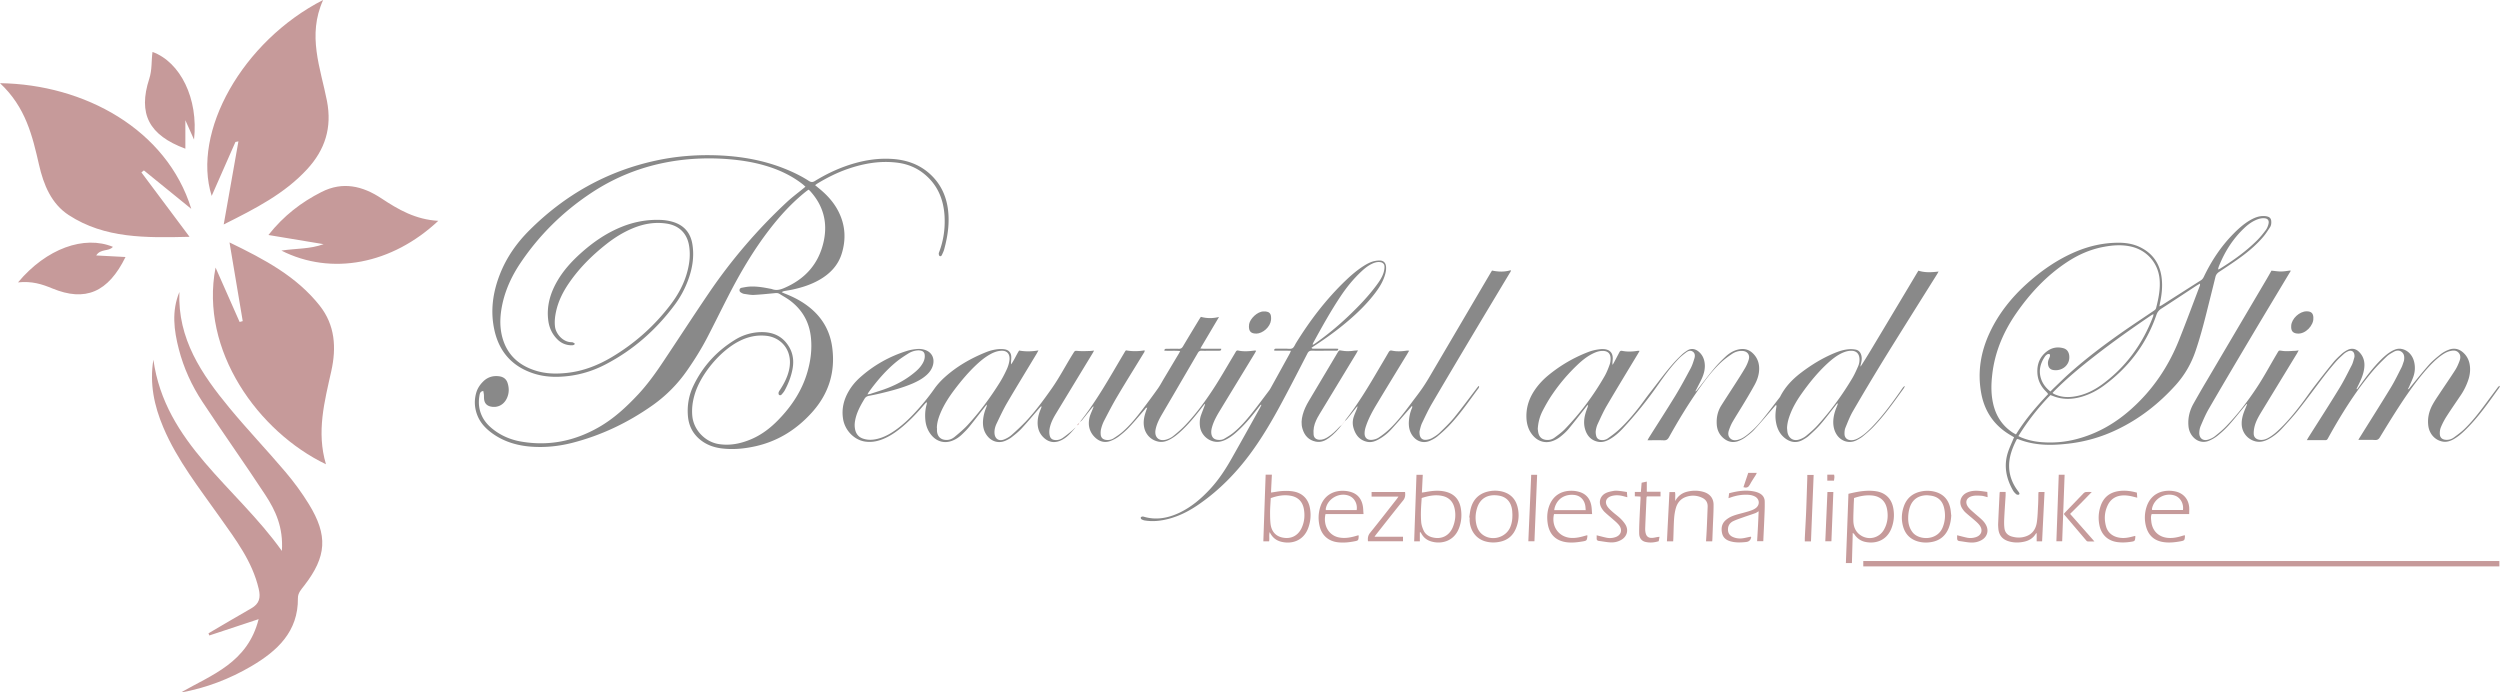 <svg xmlns="http://www.w3.org/2000/svg" id="Layer_2" data-name="Layer 2" viewBox="0 0 400.96 111.05"><defs><style>.cls-1,.cls-2{fill:#c69a9a;stroke-width:0}.cls-2{fill:#898989}</style></defs><g id="Layer_1-2" data-name="Layer 1"><path d="M29.03 111.05c4.95-2.84 10.68-4.75 12.45-11.75-2.92.97-5.42 1.8-7.91 2.62-.04-.12-.09-.23-.13-.35 2.28-1.33 4.56-2.69 6.86-4 1.29-.74 1.54-1.68 1.19-3.15-1.03-4.39-3.68-7.86-6.19-11.41-3.29-4.67-6.86-9.15-9.11-14.47-1.46-3.45-2.22-6.99-1.59-10.85 1.88 13.44 13.24 20.32 20.61 30.67.25-3.8-1.03-6.5-2.66-8.99-3.29-5.02-6.78-9.91-10.08-14.92-1.71-2.59-3.01-5.42-3.79-8.45-.78-3.03-1.18-6.07.09-9.17-.3 7.53 3.58 13.2 8.01 18.57 2.9 3.51 6.05 6.81 9 10.29 1.37 1.62 2.65 3.36 3.76 5.17 3.08 5.02 2.86 8.39-.74 13.05-.49.63-1.03 1.2-1.02 2.02.06 5.39-3.32 8.48-7.47 10.92-3.49 2.05-7.26 3.49-11.28 4.22z" class="cls-1"/><path d="M34.58 42.93c1.45 3.29 2.65 6 3.85 8.71.17-.05.33-.09.5-.14-.68-4.02-1.35-8.04-2.12-12.62 5.7 2.76 10.75 5.46 14.45 10.12 2.5 3.15 2.7 6.78 1.88 10.49-1.09 4.91-2.41 9.77-.86 14.97C41.47 69.28 32 56.23 34.57 42.92zm3.18-20.16c-1.24 2.81-2.48 5.62-3.81 8.65C30.72 21.2 38.86 6.63 51.83-.01c-2.59 5.71-.42 10.93.61 16.2.83 4.28-.3 7.82-3.18 10.95-3.63 3.94-8.29 6.31-13.38 8.86.83-4.68 1.6-9.01 2.36-13.33-.16.03-.32.06-.48.1zM0 13.34c13.52.19 26.74 7.4 30.68 20.16-2.79-2.27-5.2-4.22-7.6-6.17-.13.11-.27.21-.4.32 2.46 3.29 4.92 6.58 7.72 10.33-7.03.17-13.59.28-19.37-3.48-2.79-1.81-4.04-4.86-4.77-8.07C5.2 21.81 4.13 17.19 0 13.34zm70.29 22.08c-7.41 6.96-17.13 8.84-25.16 4.77 2.45-.37 4.54-.22 6.77-1.03-3.03-.5-5.78-.96-8.85-1.47 2.48-3.13 5.3-5.27 8.52-6.9 3.4-1.73 6.59-.97 9.61 1.03 2.69 1.78 5.44 3.39 9.12 3.6zm-67.4 9.87c4.56-5.45 10.63-7.59 15.22-5.7-.69.8-1.95.24-2.68 1.38 1.6.08 3.11.16 4.7.25-2.79 5.68-6.46 7.22-11.74 5.04-1.62-.67-3.24-1.21-5.51-.97zm28.22-22.92c-.56-1.26-.87-1.94-1.38-3.09v4.57c-5.85-2.17-7.62-5.59-5.79-11.22.47-1.44.32-2.87.52-4.3 4.45 1.62 7.39 7.47 6.66 14.05z" class="cls-1"/><path d="M77.48 62.71c-.43.08-.51.36-.56.62-.22 1.14-.14 2.26.35 3.33.37.82.94 1.48 1.63 2.05 1.37 1.13 2.95 1.81 4.68 2.11 4.44.77 8.6-.08 12.49-2.32 2.39-1.37 4.38-3.22 6.25-5.21 1.56-1.67 2.88-3.52 4.14-5.42 2.41-3.61 4.77-7.25 7.21-10.84a85.932 85.932 0 0 1 12.55-14.64c.83-.77 1.75-1.45 2.63-2.17.1-.08.19-.16.33-.28-.16-.14-.3-.27-.44-.39-1.81-1.41-3.84-2.35-6.03-2.99-1.77-.52-3.58-.82-5.42-.99-2.14-.2-4.29-.22-6.43-.06-5.83.45-11.22 2.23-16.1 5.48-4.47 2.97-8.23 6.67-11.24 11.12-1.34 1.98-2.36 4.11-2.9 6.45-.4 1.77-.54 3.55-.11 5.33.72 2.93 2.64 4.72 5.48 5.58 1.6.49 3.25.52 4.91.34 2.59-.27 4.97-1.2 7.2-2.52 3.66-2.18 6.8-4.96 9.39-8.35 1.29-1.68 2.29-3.52 2.8-5.59.32-1.27.44-2.55.24-3.86-.3-2.01-1.55-3.29-3.56-3.62-1.89-.3-3.7.01-5.45.73-1.55.64-2.96 1.52-4.28 2.56-2.28 1.8-4.32 3.82-5.97 6.22-.97 1.41-1.73 2.92-2.09 4.6-.17.78-.26 1.58-.17 2.38.14 1.23 1.32 2.5 2.58 2.52.29 0 .35.05.62.26-.15.25-.39.24-.62.24-.8-.03-1.5-.3-2.09-.85-.91-.86-1.42-1.93-1.57-3.16-.29-2.31.34-4.41 1.5-6.38.96-1.63 2.22-3.02 3.61-4.28 2-1.81 4.18-3.33 6.7-4.34 1.97-.79 4.02-1.17 6.15-1.1.72.02 1.43.13 2.13.35 1.75.56 2.74 1.77 3.03 3.56.32 1.99 0 3.92-.71 5.8a15.77 15.77 0 0 1-2.1 3.87c-2.99 4.04-6.68 7.29-11.15 9.61-1.79.93-3.69 1.55-5.69 1.82-1.9.25-3.81.24-5.66-.33-3.48-1.08-5.65-3.43-6.44-6.98-.69-3.09-.26-6.11.9-9.04 1.06-2.68 2.69-4.99 4.72-7.01 5.7-5.68 12.44-9.48 20.34-11.18 3.2-.69 6.43-.94 9.69-.83 3.79.13 7.48.76 11.01 2.19 1.31.53 2.58 1.15 3.76 1.91.36.23.62.24.99.01 1.99-1.22 4.09-2.19 6.34-2.83 1.93-.55 3.89-.82 5.89-.71 2.55.14 4.82.96 6.64 2.84 1.41 1.46 2.18 3.22 2.45 5.21.29 2.2-.02 4.34-.6 6.46-.08.31-.23.6-.36.89-.07.16-.22.28-.38.17-.09-.06-.12-.24-.13-.37 0-.1.05-.21.09-.32.69-1.84.95-3.75.84-5.71-.16-2.69-1.12-5.01-3.26-6.75-1.26-1.03-2.72-1.61-4.33-1.81-2.71-.34-5.33.11-7.89.99-1.72.59-3.33 1.4-4.89 2.34-.12.07-.23.16-.39.28.2.16.35.29.51.42 1.31 1.05 2.45 2.26 3.22 3.77 1.13 2.21 1.26 4.51.52 6.85-.61 1.9-1.93 3.22-3.63 4.18-1.35.76-2.82 1.22-4.33 1.54-.39.08-.79.14-1.18.21-.15.03-.3.07-.47.2.17.07.33.15.51.22 1.32.51 2.57 1.15 3.7 2.01 2.2 1.67 3.52 3.86 3.89 6.6.54 3.99-.57 7.48-3.26 10.46-2.47 2.74-5.47 4.62-9.09 5.42-1.76.39-3.54.56-5.35.34-1.33-.16-2.55-.61-3.58-1.49-1.14-.98-1.74-2.23-1.86-3.72-.14-1.7.15-3.33.89-4.86 1.49-3.1 3.72-5.54 6.65-7.34a8.208 8.208 0 0 1 4-1.24c1.98-.08 3.63.58 4.68 2.35.68 1.14.8 2.39.54 3.67-.23 1.15-.65 2.24-1.21 3.28-.13.25-.32.48-.51.69-.11.13-.3.19-.43.06-.08-.08-.09-.27-.06-.39.05-.16.16-.31.26-.46.62-.96 1.14-1.97 1.4-3.09.19-.82.22-1.65 0-2.47-.43-1.67-1.87-2.86-3.63-3.05-1.53-.17-2.96.15-4.32.84-3.07 1.54-6.23 5.32-7.19 8.61-.33 1.13-.48 2.28-.36 3.46.23 2.19 2.03 4.1 4.23 4.45 1.76.28 3.45-.05 5.07-.72 1.78-.73 3.27-1.88 4.59-3.26 2.11-2.19 3.74-4.68 4.58-7.63.51-1.78.74-3.6.55-5.46-.25-2.47-1.36-4.44-3.33-5.93-.53-.4-1.13-.72-1.7-1.08-.21-.13-.43-.16-.69-.13-1.15.11-2.29.23-3.44.29-.5.02-1.02-.09-1.52-.16-.17-.02-.34-.1-.49-.19-.18-.09-.31-.24-.28-.46.02-.21.19-.31.36-.34.44-.08.88-.17 1.33-.19 1.05-.05 2.08.12 3.1.32.14.03.29.04.42.09.64.24 1.24.12 1.86-.14 3.43-1.44 5.66-3.91 6.44-7.58.63-2.97-.07-5.62-2.09-7.9-.06-.07-.13-.14-.2-.21-.03-.03-.08-.06-.16-.12-.14.1-.29.2-.44.32-2.21 1.77-4.12 3.85-5.84 6.09-2.58 3.35-4.71 6.98-6.63 10.74-1.14 2.22-2.24 4.47-3.39 6.68-.93 1.77-1.99 3.47-3.14 5.12a22.599 22.599 0 0 1-5.62 5.67c-3.91 2.75-8.17 4.79-12.81 5.98-2.11.54-4.26.77-6.43.63-2.31-.15-4.48-.76-6.39-2.13-1.07-.77-1.96-1.7-2.44-2.96-.45-1.19-.51-2.4-.14-3.63.21-.69.61-1.27 1.12-1.77.73-.71 1.62-.95 2.61-.8.62.1 1.07.44 1.27 1.04.27.82.27 1.64-.09 2.44-.49 1.09-1.51 1.61-2.62 1.36-.59-.13-.96-.51-1.04-1.11-.04-.27-.02-.54-.04-.81-.02-.18-.06-.36-.1-.58zm228.01-.77c-.05.11-.07.23-.14.32-1.58 2.18-3.12 4.39-5.01 6.32-.49.5-1.03.96-1.58 1.41-.29.24-.64.43-.98.61-1.21.63-2.58.15-3.25-.97-.43-.71-.55-1.5-.49-2.31.06-.72.26-1.41.54-2.08.07-.16.12-.32.21-.55-.26.08-.32.25-.42.37-.8 1-1.56 2.03-2.4 3-.56.65-1.21 1.24-1.85 1.82-.28.26-.62.46-.95.65-1.03.59-2.01.43-2.91-.27-.79-.62-1.21-1.47-1.4-2.45-.17-.85-.12-1.69.04-2.53.02-.1.02-.21-.04-.36-.11.13-.23.25-.34.38-1.05 1.21-2.08 2.43-3.16 3.61-.43.47-.95.86-1.46 1.24-.32.24-.68.42-1.05.57-.91.35-1.74.15-2.46-.47-.66-.57-1-1.32-1.05-2.19-.07-1.09.15-2.11.73-3.03.7-1.11 1.42-2.21 2.13-3.31.57-.89 1.15-1.78 1.68-2.69.25-.42.45-.89.59-1.36.23-.78-.24-1.36-1.05-1.39-.6-.02-1.15.16-1.63.48-.6.4-1.18.83-1.71 1.31-1.37 1.27-2.49 2.75-3.57 4.27-1.77 2.5-3.35 5.12-4.84 7.79-.21.37-.43.51-.86.49-.83-.04-1.66-.01-2.58-.01.11-.19.18-.34.27-.48 1.4-2.22 2.83-4.43 4.2-6.67.87-1.43 1.67-2.92 2.46-4.4.26-.49.42-1.03.59-1.57.12-.39.13-.82-.25-1.09-.37-.27-.76-.11-1.07.12-.42.31-.84.65-1.2 1.02-1.24 1.28-2.29 2.72-3.31 4.18a64.089 64.089 0 0 1-5.64 6.99c-.63.68-1.33 1.3-2.15 1.76-.57.32-1.17.51-1.84.38-1.11-.23-1.75-.96-2.06-1.99-.25-.83-.19-1.68.04-2.51.1-.37.24-.73.37-1.09.03-.1.06-.2 0-.34l-.31.4c-.92 1.17-1.83 2.35-2.78 3.5-.39.46-.85.87-1.33 1.25-.33.26-.73.48-1.12.63-1.15.45-2.31.16-3.15-.75-.82-.89-1.12-1.96-1.14-3.13-.02-1.64.51-3.11 1.46-4.44.59-.83 1.29-1.56 2.07-2.2a23.03 23.03 0 0 1 6.28-3.68c.67-.27 1.37-.43 2.09-.5.16-.02.32-.02.48-.01 1.03.06 1.54.65 1.46 1.67-.02.28-.07.56-.02.86.08-.13.16-.26.23-.39.29-.54.57-1.07.85-1.61.1-.19.22-.3.45-.25.83.17 1.66.13 2.48 0 .09-.01.18 0 .33 0-.12.2-.2.36-.29.5-1.67 2.77-3.35 5.53-4.99 8.32-.55.94-.99 1.94-1.45 2.92-.15.33-.25.7-.3 1.06-.04.29 0 .61.08.89.11.39.42.59.83.62.39.03.74-.07 1.05-.29.58-.42 1.17-.84 1.7-1.33 1.22-1.12 2.29-2.37 3.31-3.68.58-.75 1.12-1.53 1.7-2.27 1.33-1.68 2.57-3.44 4.02-5.02.37-.4.76-.78 1.15-1.15.23-.22.5-.4.76-.58.7-.48 1.39-.31 1.94.17.54.47.83 1.08.92 1.8.11.85-.09 1.66-.43 2.43-.24.54-.53 1.06-.79 1.59-.08.16-.17.31-.29.54.25-.1.32-.26.42-.38.87-1.11 1.72-2.24 2.62-3.32.56-.67 1.19-1.3 1.83-1.9.64-.59 1.38-1.04 2.27-1.18.76-.12 1.44.06 2.01.57.92.83 1.21 1.9 1.07 3.09-.09.72-.34 1.4-.69 2.04-.54.98-1.11 1.95-1.69 2.91-.61 1.02-1.25 2.01-1.85 3.04-.24.41-.42.86-.58 1.32-.16.45-.18.94.19 1.31.38.39.87.36 1.35.22.57-.16 1.04-.5 1.49-.86.83-.66 1.57-1.42 2.24-2.24.96-1.18 1.88-2.4 2.81-3.6.06-.08.12-.15.16-.24.78-1.53 1.94-2.74 3.29-3.77 1.69-1.29 3.49-2.39 5.46-3.2.73-.3 1.48-.53 2.27-.59.35-.03.71 0 1.05.06.48.09.77.41.91.89.13.47.06.92-.05 1.38-.04.15-.08.3-.07.47 1.09-1.67 2.09-3.39 3.12-5.1 1.02-1.7 2.04-3.41 3.06-5.11 1.03-1.72 2.05-3.43 3.1-5.19 1.04.33 2.09.28 3.24.14-.13.23-.21.38-.3.52-2.81 4.49-5.64 8.98-8.43 13.49a393.1 393.1 0 0 0-5 8.37c-.49.84-.84 1.76-1.21 2.66-.13.31-.16.69-.15 1.03.02.61.42.95 1.03.98.47.02.88-.15 1.27-.38.77-.44 1.42-1.04 2.04-1.67 1.66-1.7 3.07-3.61 4.44-5.55.19-.26.36-.53.55-.79.08-.11.18-.2.27-.29.03.02.06.04.09.07zm-18.87 6.76c.02.22.03.45.07.67.21.96.98 1.43 1.91 1.11.39-.13.78-.33 1.09-.59.64-.53 1.28-1.08 1.83-1.69 2.12-2.34 3.99-4.89 5.6-7.61.34-.58.61-1.2.88-1.81.19-.43.27-.89.22-1.36-.08-.72-.51-1.13-1.23-1.16-.54-.02-1.04.13-1.53.35-.85.39-1.58.97-2.27 1.59-1.63 1.49-3.01 3.19-4.28 4.99-.69.98-1.31 2.02-1.75 3.14-.3.76-.53 1.54-.55 2.38zm-39.98.13c.02.13.03.35.08.57.16.74.63 1.12 1.38 1.16.44.02.84-.1 1.18-.34.58-.43 1.17-.85 1.67-1.36 2.5-2.59 4.65-5.46 6.43-8.58.32-.57.56-1.18.78-1.8.12-.32.16-.69.15-1.03-.02-.76-.46-1.16-1.23-1.17-.65-.01-1.22.22-1.78.51-.86.45-1.6 1.06-2.3 1.72a29.088 29.088 0 0 0-4.04 4.75c-.56.82-1.05 1.68-1.51 2.56-.48.91-.76 1.9-.82 3.04zm-73.46-1.13c2.69-3.37 4.77-7.13 6.96-10.82.11-.18.21-.36.32-.54.02-.04.06-.07.13-.15.97.18 1.97.17 2.98 0 .04.24-.1.37-.18.51-1.38 2.26-2.78 4.49-4.13 6.77-.78 1.31-1.48 2.66-2.18 4.01-.21.41-.37.86-.48 1.3-.08.3-.09.64-.06.95.06.51.39.78.91.83.41.04.81-.04 1.15-.26.51-.33 1.02-.67 1.47-1.07 1.17-1.03 2.15-2.24 3.1-3.48.86-1.13 1.72-2.28 2.54-3.44.34-.48.62-1.01.92-1.52.8-1.33 1.59-2.67 2.39-4 .08-.13.15-.27.26-.49-.89-.09-1.71 0-2.54-.06.02-.31.22-.3.41-.3.64 0 1.28-.02 1.92 0 .32.01.49-.11.65-.37.84-1.42 1.7-2.83 2.55-4.24.1-.16.2-.32.33-.51.93.25 1.87.27 2.91.02-1.02 1.72-1.98 3.35-2.99 5.05.64.08 1.18.03 1.71.04h1.63c.02.3-.15.32-.33.32h-1.35c-.48 0-.96.02-1.44 0-.32-.02-.49.11-.64.38-1.28 2.2-2.57 4.4-3.85 6.6-.64 1.09-1.28 2.18-1.92 3.28-.44.76-.84 1.55-1 2.43-.21 1.18.54 1.89 1.69 1.57.41-.12.82-.31 1.15-.58.7-.56 1.38-1.15 1.99-1.8 1.63-1.73 3.05-3.64 4.35-5.62 1.1-1.67 2.09-3.41 3.12-5.13.19-.32.38-.63.56-.95.09-.16.2-.25.39-.21.88.19 1.75.12 2.63 0h.14c.03 0 .05.03.11.06-.08.14-.15.27-.23.41-1.87 3.08-3.75 6.15-5.62 9.23-.45.74-.87 1.5-1.14 2.32-.14.44-.26.89-.18 1.37.1.56.43.87 1 .93.37.04.75.01 1.07-.18.48-.29.97-.57 1.4-.92 1.13-.91 2.08-2 2.98-3.13.96-1.2 1.87-2.44 2.8-3.67.1-.13.18-.27.26-.41 1.01-1.82 2.01-3.64 3.02-5.47.07-.14.13-.28.23-.5-.94-.04-1.81 0-2.69-.03-.02-.28.14-.31.33-.31h1.59c.34 0 .73.08.99-.06s.4-.52.57-.81c2.27-3.68 4.88-7.1 8.02-10.1.86-.82 1.76-1.59 2.76-2.24.58-.37 1.18-.71 1.87-.85.25-.05.51-.08.76-.08.65 0 1 .36 1.05 1.01.04.54-.08 1.05-.25 1.55-.32.94-.83 1.76-1.42 2.55-1.37 1.83-3.01 3.41-4.76 4.87-1.6 1.34-3.29 2.55-5.04 3.69-.16.1-.31.21-.49.33.13.2.31.13.45.14h3.37c.15 0 .31.01.48.02 0 .22-.11.3-.27.3h-.77c-1.06 0-2.12.02-3.17 0-.38 0-.57.12-.74.45-1.33 2.58-2.65 5.16-4.02 7.71-1.58 2.95-3.26 5.85-5.27 8.54-2.24 3-4.84 5.64-7.91 7.8-1.55 1.1-3.21 1.99-5.07 2.48-1.27.33-2.55.47-3.85.25-.18-.03-.37-.11-.52-.21-.07-.04-.1-.2-.08-.29.01-.05.14-.1.23-.12.07-.02.16 0 .24.02 1.98.59 3.87.23 5.69-.62 1.93-.91 3.52-2.27 4.96-3.82 1.37-1.48 2.46-3.15 3.45-4.9 1.53-2.7 3.04-5.42 4.55-8.13.08-.15.15-.3.22-.45a.405.405 0 0 0-.09-.05c-.12.14-.24.29-.35.43-.99 1.29-2.01 2.54-3.2 3.65-.65.62-1.34 1.19-2.17 1.58-.58.27-1.17.39-1.82.25-1.18-.26-2.1-1.27-2.23-2.47-.06-.58-.03-1.15.16-1.71.16-.45.34-.9.51-1.35.05-.14.11-.28.16-.43a.922.922 0 0 0-.08-.05c-.11.14-.23.28-.34.43-1.13 1.46-2.28 2.9-3.67 4.13-.55.49-1.14.94-1.82 1.25-.51.23-1.03.33-1.59.22-1.18-.24-2.05-1.14-2.28-2.32-.16-.82-.02-1.59.23-2.36.08-.24.16-.48.27-.78-.25.04-.32.21-.42.33-.81.93-1.59 1.88-2.44 2.78-.51.55-1.09 1.04-1.68 1.5-.39.3-.84.54-1.29.72-.94.37-1.8.16-2.53-.53-.9-.86-1.17-1.93-.92-3.12.1-.48.33-.93.51-1.39.05-.14.11-.28.17-.42a.922.922 0 0 0-.08-.05c-.1.11-.19.23-.29.34-.49.61-.98 1.23-1.47 1.84-.11.13-.26.23-.39.34zm37.34-12.44c.07 0 .1.02.13 0 .12-.07.25-.15.36-.23 1.83-1.3 3.56-2.72 5.19-4.27 1.63-1.55 3.19-3.16 4.53-4.96.47-.63.92-1.28 1.16-2.03.1-.31.16-.65.16-.98 0-.46-.3-.72-.76-.76-.43-.04-.82.08-1.21.26-.66.31-1.22.76-1.75 1.26-1.27 1.19-2.36 2.53-3.32 3.97-1.6 2.4-3 4.92-4.38 7.45-.05.09-.08.19-.12.3zm153.81-11.85c.55.05 1.04.14 1.54.13.49 0 .98-.1 1.5-.16.02.17-.12.3-.2.44-1.98 3.31-3.98 6.61-5.95 9.93-2.33 3.92-4.66 7.85-6.95 11.8-.51.87-.9 1.8-1.3 2.73-.15.34-.23.74-.24 1.12-.02.9.6 1.37 1.46 1.1.37-.12.75-.3 1.06-.55.63-.5 1.24-1.01 1.8-1.59 1.84-1.91 3.46-4.01 4.91-6.21 1.14-1.72 2.11-3.55 3.17-5.33.44-.73.27-.62 1.06-.53.6.07 1.21 0 1.82-.02.19 0 .38-.04.66-.07-.12.22-.2.37-.28.51-1.88 3.09-3.77 6.18-5.65 9.27-.45.74-.89 1.49-1.12 2.33-.11.41-.17.85-.16 1.27.02.56.4.89.96.96.52.07.98-.08 1.42-.33.7-.4 1.31-.93 1.88-1.49 1.22-1.19 2.3-2.5 3.33-3.85.69-.9 1.33-1.84 2.02-2.75 1.03-1.35 2.08-2.69 3.15-4 .4-.49.88-.93 1.35-1.36.28-.25.61-.47.95-.64.65-.32 1.29-.21 1.81.29.73.71.98 1.6.86 2.59-.11 1-.52 1.91-.96 2.8-.1.19-.19.39-.28.58l.09.06c.1-.14.2-.27.3-.41 1.11-1.55 2.25-3.08 3.61-4.42.54-.53 1.11-1.02 1.78-1.37.45-.23.91-.38 1.43-.28 1.01.19 1.78.99 2.04 2.12.18.79.13 1.56-.13 2.32-.18.53-.43 1.03-.65 1.55-.06.15-.14.28-.25.5.25-.07.31-.24.41-.36.99-1.2 1.95-2.42 2.98-3.58.56-.63 1.23-1.17 1.89-1.7.37-.29.81-.53 1.25-.7.93-.37 1.76-.16 2.47.54.62.61.92 1.38.98 2.24.06.78-.08 1.53-.35 2.26-.29.8-.67 1.56-1.15 2.26-.74 1.1-1.5 2.19-2.22 3.31-.36.56-.68 1.16-.94 1.78-.15.34-.2.75-.18 1.12.02.58.39.88.97.92.45.03.87-.09 1.23-.34.58-.42 1.17-.85 1.69-1.34 1.42-1.36 2.59-2.93 3.75-4.5.55-.75 1.11-1.49 1.66-2.24.07-.09.16-.16.24-.24.03.02.05.04.08.05-.03.08-.04.17-.09.24-1.69 2.35-3.34 4.74-5.43 6.78-.62.61-1.28 1.17-2.05 1.58-.51.26-1.04.4-1.62.29-1.21-.23-2.11-1.23-2.28-2.53-.15-1.19.1-2.3.66-3.34.34-.63.75-1.23 1.15-1.83.83-1.26 1.69-2.49 2.5-3.76.29-.45.51-.96.7-1.47.18-.47.2-.96-.18-1.35-.37-.38-.84-.35-1.31-.24-.54.12-1.01.4-1.45.72-.86.62-1.6 1.38-2.31 2.17-1.7 1.93-3.17 4.03-4.56 6.18-1.02 1.57-2 3.17-2.97 4.77-.2.33-.41.45-.8.43-.67-.05-1.34-.01-2.01-.02h-.64c.11-.19.2-.34.29-.48 1.64-2.64 3.31-5.26 4.92-7.91.63-1.04 1.16-2.14 1.71-3.22.15-.3.24-.63.35-.94.03-.07.05-.15.06-.23.07-.49.05-.98-.37-1.32-.42-.33-.89-.25-1.31-.01-.39.22-.79.44-1.11.75-.76.73-1.52 1.48-2.2 2.28-2.36 2.78-4.34 5.83-6.17 8.98-.36.62-.71 1.25-1.06 1.88-.08.14-.16.26-.36.26h-3.01c.12-.2.19-.34.28-.48 1.65-2.61 3.33-5.21 4.94-7.85.73-1.19 1.34-2.44 1.98-3.68.19-.37.28-.78.4-1.18.04-.12.05-.25.04-.38-.03-.64-.46-.93-1.05-.67-.24.11-.49.26-.68.44-.45.41-.9.82-1.3 1.28-.64.74-1.26 1.49-1.86 2.27-1.36 1.78-2.68 3.6-4.07 5.35-.85 1.08-1.79 2.1-2.72 3.1-.63.68-1.37 1.26-2.2 1.69-.63.32-1.28.48-1.99.31a2.899 2.899 0 0 1-2.2-2.5c-.09-.87.13-1.68.45-2.48.13-.32.27-.64.4-.96l-.09-.06c-.1.12-.21.24-.31.37-.85 1.02-1.67 2.07-2.56 3.06-.53.59-1.13 1.13-1.75 1.64-.42.34-.9.62-1.4.83-.93.39-1.91.12-2.57-.63-.45-.51-.68-1.11-.73-1.79-.1-1.27.2-2.45.82-3.55.7-1.24 1.41-2.48 2.14-3.7 3.18-5.4 6.36-10.79 9.54-16.18.28-.47.54-.94.81-1.42zm-41.3 26.72-.71-.42c-2.52-1.52-4.03-3.75-4.56-6.63-.63-3.43-.08-6.69 1.4-9.82 1.41-2.98 3.43-5.51 5.87-7.72 2.38-2.15 4.99-3.96 7.97-5.21 2.11-.88 4.3-1.37 6.58-1.4 1.29-.02 2.56.16 3.73.75 1.91.96 3.02 2.52 3.35 4.63.22 1.45.07 2.87-.23 4.29-.03.15-.06.3-.1.54.18-.09.3-.13.39-.19 2.09-1.33 4.18-2.67 6.28-4 .23-.15.36-.35.47-.58 1.21-2.53 2.74-4.85 4.72-6.86.78-.79 1.6-1.53 2.55-2.11.78-.47 1.6-.82 2.54-.74.17.01.35.05.51.11.29.11.45.34.48.66.03.36 0 .72-.2 1.02-.36.55-.71 1.11-1.14 1.6-1.02 1.18-2.2 2.2-3.45 3.12-1.15.84-2.34 1.63-3.53 2.41-.33.22-.54.46-.63.84-.47 1.93-.96 3.85-1.44 5.78-.51 2.03-1.06 4.06-1.73 6.04-.69 2.05-1.74 3.88-3.18 5.49-2.69 2.99-5.79 5.43-9.43 7.17a24.253 24.253 0 0 1-7.95 2.27c-1.55.17-3.1.25-4.65.07-1.02-.12-2.02-.34-2.98-.7-.13-.05-.27-.1-.4-.14-.05.04-.11.06-.12.09-.7 1.37-1.24 2.78-1.21 4.35.03 1.41.51 2.66 1.33 3.79.07.09.14.18.2.27.1.13.2.31.05.42-.09.06-.33.03-.43-.05-.2-.17-.4-.38-.53-.61-1.1-1.94-1.51-3.97-.8-6.14.22-.67.52-1.31.79-1.96.05-.13.11-.26.19-.43zm5.43-6.94c-.05-.1-.06-.13-.08-.16-.08-.08-.15-.16-.23-.24-.86-.85-1.35-1.86-1.39-3.07-.05-1.37.42-2.52 1.52-3.36.77-.59 1.64-.77 2.59-.53.58.14.89.53.99 1.11.25 1.57-1.16 2.68-2.62 2.39a.895.895 0 0 1-.71-.64c-.12-.37-.09-.72.06-1.08.07-.16.15-.32.19-.49.02-.1.01-.27-.04-.3-.09-.05-.26-.06-.35-.01-.16.09-.32.23-.42.38-.66.98-.99 2.05-.71 3.23.23.97.78 1.73 1.59 2.37.17-.17.32-.31.46-.46.84-.79 1.65-1.61 2.51-2.38 2.89-2.59 6-4.91 9.19-7.12 1.45-1 2.92-1.97 4.38-2.96.19-.13.36-.24.42-.49.39-1.52.7-3.05.55-4.64-.25-2.61-2.08-4.66-4.65-5.21-1.44-.31-2.87-.21-4.29.06-2.18.4-4.15 1.28-5.98 2.5-3.22 2.14-5.81 4.92-8.01 8.07-2.09 3-3.5 6.28-3.91 9.95-.18 1.55-.2 3.1.15 4.63.44 1.96 1.46 3.54 3.15 4.65.15.1.32.18.51.29 1.48-2.4 3.27-4.48 5.17-6.49zm.38.19a37.76 37.76 0 0 0-5.12 6.56c.2.1.33.17.48.23 1.02.41 2.08.65 3.17.74 1.95.16 3.87 0 5.76-.51 3.29-.87 6.15-2.53 8.67-4.78 3.45-3.07 5.97-6.8 7.68-11.08 1.16-2.9 2.24-5.83 3.35-8.74.03-.08.01-.17.02-.32-.22.13-.39.22-.55.32-1.89 1.24-3.77 2.49-5.67 3.71-.38.25-.62.55-.77.98-1.61 4.69-4.48 8.46-8.47 11.38-1.04.76-2.17 1.35-3.41 1.73-1.61.49-3.21.54-4.8-.12-.1-.04-.21-.07-.36-.12zm.35-.36c.12.08.16.13.22.16.13.06.26.12.4.17.99.38 2 .4 3.03.22 1.58-.27 2.98-.96 4.27-1.89 3.85-2.81 6.53-6.5 8.22-10.94.03-.09.03-.2.05-.37-.19.11-.31.17-.43.25-3.01 2.04-5.98 4.14-8.85 6.37-2.25 1.75-4.46 3.56-6.48 5.58-.13.13-.26.27-.43.45zm26.56-19.8c.15-.06.24-.08.31-.13 2.11-1.31 4.13-2.75 5.9-4.5.52-.52.99-1.09 1.43-1.68.21-.28.36-.65.44-1 .14-.57-.14-.89-.72-.91-.53-.02-1.01.14-1.48.37-.64.31-1.2.74-1.71 1.23-1.84 1.75-3.16 3.85-4.08 6.2-.04.11-.06.23-.1.42zM148.6 64.49c-.12.13-.25.26-.37.4-1.07 1.26-2.2 2.46-3.47 3.53-.86.72-1.77 1.38-2.8 1.85-1.02.47-2.07.72-3.22.55-1.68-.24-3.21-1.73-3.52-3.61-.27-1.64.11-3.15.95-4.55.46-.78 1.04-1.46 1.71-2.07 2.21-1.99 4.75-3.42 7.58-4.31.54-.17 1.13-.27 1.7-.31.4-.03.84.03 1.22.16 1.05.36 1.53 1.29 1.27 2.37-.16.64-.52 1.17-1 1.61-.66.61-1.43 1.02-2.24 1.38-1.67.72-3.42 1.18-5.18 1.6-.62.15-1.25.28-1.88.4-.32.06-.54.21-.71.5-.66 1.1-1.28 2.22-1.5 3.51-.09.49-.09.99.03 1.48.18.71.62 1.18 1.32 1.39.86.27 1.71.18 2.55-.07 1.06-.31 1.99-.88 2.87-1.53.98-.73 1.87-1.56 2.7-2.45 1.15-1.23 2.23-2.52 3.2-3.9.48-.69 1.06-1.33 1.69-1.9 1.96-1.77 4.22-3.06 6.66-4.04a6.9 6.9 0 0 1 2.05-.49c.32-.02.64-.01.95.04.62.11.99.52 1.03 1.15.02.32-.03.64-.04.96 0 .09-.01.18.02.29.5-.68.81-1.47 1.28-2.21.99.18 1.99.17 3.1-.02-.13.24-.21.39-.29.53-1.57 2.61-3.16 5.2-4.7 7.82-.64 1.09-1.17 2.24-1.72 3.38-.22.46-.36.96-.34 1.49.03.95.69 1.41 1.57 1.05.42-.17.84-.41 1.18-.71.78-.69 1.54-1.4 2.26-2.15 1.52-1.61 2.83-3.4 4.1-5.2 1.3-1.83 2.32-3.83 3.51-5.73.29-.47.28-.43.83-.39.62.05 1.24.02 1.87 0 .19 0 .37-.04.65-.06-.12.22-.2.38-.29.52-1.94 3.19-3.87 6.38-5.81 9.57-.5.83-.94 1.68-1.06 2.65-.03.28-.02.58.04.85.11.52.43.74.96.76.42.01.8-.11 1.13-.34.5-.35.97-.73 1.44-1.12.22-.18.41-.4.64-.57-.76.86-1.49 1.78-2.62 2.19-.91.33-1.74.14-2.45-.5-.81-.73-1.09-1.67-1.02-2.73.04-.64.22-1.26.47-1.85.06-.14.11-.29.16-.43a.55.55 0 0 1-.09-.07c-.11.12-.22.23-.33.36-.92 1.07-1.82 2.15-2.78 3.19-.49.53-1.06.98-1.62 1.42-.31.24-.68.43-1.04.58-.99.41-2.05.14-2.75-.67-.7-.8-.88-1.76-.77-2.79.07-.67.25-1.32.51-1.94.05-.13.09-.26.06-.44l-.3.39c-.83 1.06-1.64 2.13-2.49 3.18-.35.43-.75.83-1.16 1.22-.44.43-.94.77-1.51 1-1.21.5-2.45.21-3.32-.77-.67-.76-1-1.67-1.07-2.67-.06-.79 0-1.57.21-2.33.03-.1.04-.21.05-.31-.03-.02-.05-.04-.08-.05zm1.68 4.19c0 .16-.01.32 0 .48.08.91.65 1.41 1.56 1.4.51 0 .95-.22 1.31-.53.69-.57 1.38-1.15 1.99-1.8 1.95-2.11 3.66-4.41 5.18-6.84.44-.7.83-1.45 1.17-2.2.2-.44.35-.94.41-1.42.11-.93-.33-1.58-1.36-1.51-.64.04-1.21.27-1.76.58-.8.45-1.51 1.03-2.17 1.65-1.28 1.2-2.4 2.53-3.46 3.92-.93 1.23-1.77 2.51-2.36 3.95-.3.74-.53 1.51-.53 2.32zm-11.14-5.42c.25-.05.39-.06.52-.11.93-.31 1.86-.58 2.77-.94 1.57-.62 3.03-1.44 4.33-2.54.47-.39.89-.83 1.2-1.36.25-.42.4-.87.35-1.37-.03-.36-.22-.6-.57-.69-.2-.05-.41-.07-.61-.05-.52.05-1.01.22-1.44.49-.62.39-1.24.79-1.82 1.25-1.77 1.43-3.23 3.15-4.56 4.98-.04.06-.07.13-.18.32zm76.56 4.27c.03-.06.05-.12.09-.17 1.97-2.51 3.62-5.24 5.23-7.99.56-.95 1.13-1.9 1.68-2.86.13-.22.26-.34.53-.28.78.17 1.56.13 2.34.01.12-.02.25 0 .44 0-.14.23-.25.42-.36.61-1.62 2.65-3.24 5.3-4.84 7.96-.66 1.1-1.28 2.22-1.7 3.44-.13.37-.24.77-.25 1.16-.04.78.41 1.21 1.19 1.13.37-.04.77-.16 1.07-.36.6-.4 1.17-.84 1.69-1.33 1.32-1.25 2.41-2.69 3.5-4.15.63-.85 1.29-1.68 1.88-2.55.54-.79 1.03-1.62 1.51-2.45 3.14-5.34 6.28-10.69 9.42-16.03.05-.08.1-.16.18-.28.99.21 1.99.25 3.01-.06.02.22-.11.35-.19.48-2 3.34-4.01 6.67-6 10.01-2.16 3.62-4.31 7.24-6.44 10.87-.6 1.02-1.1 2.1-1.61 3.16-.18.38-.28.82-.38 1.23-.05.2-.02.42 0 .62.09.56.43.87.99.84.33-.02.67-.11.96-.26.44-.25.89-.53 1.25-.88.81-.78 1.62-1.56 2.33-2.42 1.25-1.54 2.43-3.14 3.63-4.72.09-.12.19-.23.28-.35.03.02.06.03.1.05-.02.09-.02.21-.08.28-1.55 2.08-3.01 4.24-4.82 6.11-.57.58-1.18 1.13-1.81 1.65-.37.3-.8.53-1.24.72-.95.39-1.94.12-2.6-.67-.64-.76-.79-1.66-.71-2.61.06-.69.21-1.36.49-2 .04-.1.06-.2.01-.35-.12.14-.24.28-.37.42-.98 1.12-1.95 2.25-2.96 3.35-.57.63-1.24 1.16-1.98 1.58-.6.34-1.22.57-1.93.41-1.18-.27-1.81-1.08-2.14-2.18-.19-.63-.17-1.27.05-1.89.14-.41.32-.8.48-1.2.05-.13.1-.25.09-.43-.1.11-.2.23-.29.34-.45.56-.89 1.13-1.35 1.69-.11.13-.25.24-.37.36l.01.01z" class="cls-2"/><path d="M298.84 90.84v-.86h102.02v.86H298.84z" class="cls-1"/><path d="M215.22 68.13c-.61.79-1.28 1.52-2.08 2.11-.62.46-1.31.75-2.11.59-1.14-.23-1.81-.98-2.13-2.05-.23-.75-.17-1.52.04-2.28.21-.78.56-1.5.97-2.19 1.54-2.59 3.08-5.17 4.62-7.76.23-.38.24-.4.64-.32.7.14 1.4.11 2.1 0 .15-.02.3-.02.53-.03-.13.23-.21.38-.29.52-1.97 3.24-3.94 6.49-5.9 9.73-.39.65-.74 1.32-.88 2.06-.07.39-.09.8-.05 1.19.05.53.41.81.95.83.51.02.94-.18 1.35-.44.71-.44 1.29-1.04 1.87-1.65.12-.12.26-.22.39-.33h-.01z" class="cls-2"/><path d="M296.45 79.2c1.46-.35 2.93-.64 4.45-.41 1.48.23 2.47 1.17 2.75 2.69.21 1.14.11 2.27-.33 3.35-.79 1.91-2.59 2.44-4.21 2.07-.7-.16-1.25-.56-1.66-1.15a.73.73 0 0 0-.3-.27c-.04 1.6-.09 3.21-.13 4.83h-.97c.14-3.71.28-7.39.41-11.11zm.91.68c-.02.44-.05.84-.06 1.24-.02.82-.07 1.63-.05 2.45.03.98.39 1.81 1.26 2.34 1.28.78 2.91.35 3.65-.96.58-1.03.71-2.15.49-3.3-.25-1.33-1.14-2.09-2.49-2.19-.96-.07-1.88.1-2.81.42zm-94.38-3.75h1.01c-.05.96-.1 1.9-.14 2.87.66-.09 1.25-.22 1.85-.25.59-.03 1.19-.03 1.77.08 1.44.26 2.36 1.21 2.62 2.65a6 6 0 0 1-.26 3.17c-.77 2.15-2.75 2.67-4.41 2.22-.8-.22-1.39-.71-1.78-1.53-.15.52 0 1-.1 1.48h-.92c.12-3.55.24-7.09.37-10.68zm.83 3.75c-.04.73-.1 1.45-.11 2.17 0 .67 0 1.35.08 2.01.16 1.21.84 1.94 1.93 2.16 1.33.27 2.45-.28 3.04-1.52.45-.96.55-1.97.38-3-.21-1.28-.98-2.02-2.25-2.21-1.05-.16-2.06.04-3.07.4zm23.91 5.5v1.44h-.91c.12-3.55.25-7.09.37-10.67h1.01c-.05.94-.09 1.86-.14 2.85.2-.03.35-.04.49-.07.92-.17 1.83-.3 2.77-.17 1.73.24 2.74 1.17 3 2.87.16 1.07.07 2.14-.34 3.16-.87 2.16-3.01 2.53-4.55 2.01-.63-.21-1.12-.62-1.44-1.2-.05-.08-.1-.16-.14-.24-.04 0-.07.01-.11.02zm.3-5.51c-.1 1.31-.19 2.61-.08 3.9.04.44.19.88.37 1.28.26.59.75.95 1.37 1.12 1.47.4 2.75-.21 3.33-1.62.4-.97.51-1.98.28-3.01-.24-1.09-.9-1.78-2.01-2.01-1.12-.23-2.19 0-3.26.34zm84.93 2.75c-.03.72-.15 1.41-.41 2.07-.48 1.19-1.33 1.94-2.59 2.21-.75.16-1.49.16-2.24-.03-1.27-.33-2.1-1.13-2.47-2.38-.33-1.13-.27-2.25.13-3.35.44-1.19 1.3-1.96 2.54-2.27.79-.2 1.58-.21 2.38-.01 1.4.36 2.22 1.28 2.51 2.67.08.36.09.73.14 1.09zm-3.85-3.19c-1.47 0-2.48.73-2.86 2.15-.14.5-.2 1.04-.2 1.56 0 .81.19 1.57.71 2.24 1.01 1.29 3.96 1.38 4.83-.81.41-1.02.47-2.08.21-3.15-.26-1.07-.93-1.72-2.02-1.91-.22-.04-.44-.05-.67-.08zm-73.46 3.55c.09-.52.13-1.05.28-1.55.4-1.37 1.3-2.25 2.7-2.59.74-.18 1.49-.19 2.24-.02 1.34.32 2.19 1.15 2.53 2.48.3 1.19.2 2.36-.27 3.48-.47 1.13-1.31 1.84-2.51 2.1-.81.18-1.62.17-2.42-.06-1.41-.41-2.35-1.63-2.48-3.21-.02-.21 0-.42 0-.62h-.07zm6.93-.31c-.01-.26-.02-.51-.04-.77-.15-1.37-.9-2.23-2.2-2.42-1.73-.26-2.96.46-3.44 2.04-.25.83-.3 1.67-.12 2.52.16.74.5 1.38 1.16 1.81 1.49.97 3.61.32 4.29-1.3.25-.6.35-1.23.34-1.88zm34.65-2.76c.04-.3.07-.54.1-.8 1.42-.38 2.8-.58 4.21-.24.2.05.4.12.59.21.55.26.89.7.91 1.31.02.75-.01 1.5-.04 2.26-.05 1.25-.11 2.5-.17 3.74 0 .13-.01.25-.02.41h-.99c.05-.8.1-1.59.14-2.39.04-.78.07-1.57.11-2.41-.21.12-.38.25-.56.31-.57.21-1.15.39-1.72.59-.6.22-1.21.41-1.79.68-.5.24-.82.66-.85 1.25-.03.62.23 1.05.79 1.3.51.22 1.05.28 1.6.2.35-.05.69-.14 1.03-.21.09-.02.18-.03.26-.04.02.05.05.08.04.11q-.14.67-.82.74c-.8.09-1.6.12-2.39-.08-.7-.17-1.25-.53-1.44-1.26-.2-.81-.09-1.59.56-2.16.34-.3.76-.54 1.19-.7.66-.25 1.35-.39 2.03-.59.35-.1.71-.2 1.05-.34.22-.09.44-.21.62-.36.63-.53.53-1.41-.19-1.8-.39-.21-.82-.28-1.25-.29-.87-.03-1.72.12-2.55.4-.13.05-.26.09-.45.15zm-2.6 6.91h-1c.04-.64.08-1.26.11-1.88.06-1.22.1-2.43.15-3.65.03-.69-.28-1.18-.89-1.46-.85-.4-1.74-.44-2.62-.12-.83.3-1.34.93-1.58 1.75-.16.55-.25 1.13-.29 1.7-.07 1.04-.08 2.08-.12 3.12 0 .17-.02.34-.03.54h-1c.13-2.63.27-5.25.4-7.9h.89c.11.45-.02.91.07 1.44.03-.07.05-.14.09-.21.44-.71 1.08-1.13 1.88-1.31.84-.19 1.69-.19 2.52.05 1.04.3 1.64 1.03 1.63 2.11 0 1.3-.09 2.59-.13 3.89l-.06 1.54c0 .12-.02.25-.03.4zm-55.94-4.37h-6.09c-.4 1.75.48 3.4 2.13 3.74.82.17 1.62.07 2.42-.14.24-.06.49-.14.75-.21 0 .09.02.16.02.22-.04.6-.07.64-.64.75-.9.18-1.8.27-2.72.16-1.44-.17-2.5-1.05-2.87-2.46-.28-1.06-.26-2.12.06-3.17.59-1.91 2.18-2.78 4.08-2.6.24.02.48.07.71.13 1.14.3 1.8 1.06 2.03 2.19.09.43.08.88.13 1.39zm-1.09-.64c.16-1-.36-1.95-1.21-2.29-1.56-.62-3.48.45-3.75 2.11 0 .06.01.12.02.18h4.94zm133.52.64h-6.02c-.16.4-.1.77-.06 1.15.15 1.59 1.25 2.62 2.86 2.68.73.03 1.43-.12 2.12-.34.12-.04.25-.07.38-.1.02.05.04.1.04.14-.04.67-.07.72-.72.84-.84.15-1.68.25-2.53.15-1.64-.18-2.66-1.08-3.03-2.69a5.54 5.54 0 0 1 .11-2.94c.6-1.93 2.19-2.78 4.07-2.61.19.02.38.05.57.09 1.28.29 2.09 1.21 2.21 2.52.03.35 0 .7 0 1.11zm-1-.64c.15-1.04-.41-2.02-1.31-2.33-1.58-.54-3.37.5-3.66 2.14 0 .06.02.12.03.18h4.94zm-94.76.64h-6.11c-.48 2.04.83 3.77 2.85 3.83.7.02 1.37-.13 2.03-.32.15-.04.3-.08.44-.12.02.06.04.09.04.12-.09.75-.09.76-.85.89-.79.13-1.59.22-2.39.13-1.75-.2-2.83-1.19-3.12-2.94-.15-.92-.12-1.86.18-2.76.66-1.96 2.24-2.7 4.03-2.55.27.02.54.08.8.15 1.07.3 1.72 1.02 1.95 2.1.1.45.1.92.15 1.47zm-1.03-.64c-.02-.25-.03-.47-.06-.68-.17-.99-.81-1.64-1.77-1.75-1.27-.14-2.65.39-3.14 2.03-.04.13-.05.26-.08.41h5.06zm73.19 5.01h-.86v-1.34c-.08.07-.13.11-.16.15-.43.7-1.07 1.08-1.86 1.25-.81.18-1.63.18-2.42-.05-.99-.28-1.59-.92-1.7-1.97-.03-.29-.05-.58-.04-.86.07-1.62.15-3.23.23-4.85 0-.08.02-.15.04-.25h.93v.55c-.08 1.28-.17 2.56-.23 3.84-.02.48-.02.96.04 1.43.09.71.53 1.15 1.21 1.34.72.2 1.46.22 2.18-.02 1.14-.37 1.68-1.25 1.82-2.37.12-.9.14-1.82.19-2.73.03-.56.03-1.12.04-1.68 0-.11.02-.22.04-.35h.95c-.13 2.62-.26 5.24-.39 7.91zm-107.07-.74h4.58v.73h-5.62c-.05-.5-.01-.92.33-1.34 1.44-1.78 2.84-3.59 4.26-5.4.09-.12.18-.25.3-.42h-4.31v-.74h5.37c.05.48.04.92-.3 1.34-1.45 1.79-2.87 3.61-4.3 5.42-.09.11-.17.23-.3.41zm122.28-7.06.06.8c-.49-.11-.93-.25-1.38-.31-.39-.06-.8-.08-1.19-.03-1.01.12-1.76.67-2.19 1.6-.5 1.07-.56 2.2-.25 3.33.31 1.15 1.26 1.8 2.57 1.87.57.03 1.12-.08 1.66-.22.15-.04.3-.07.43-.11.03.05.05.06.05.07-.06.77-.05.78-.81.89-.7.1-1.4.13-2.11.03-1.49-.21-2.52-1.16-2.84-2.67-.22-1.06-.16-2.11.19-3.13.48-1.39 1.46-2.17 2.92-2.38.97-.14 1.91-.02 2.89.25zm-86.62 6.84c.54.13 1.04.27 1.56.38.44.09.89.07 1.33-.06.99-.28 1.3-1.16.66-1.97-.29-.36-.65-.65-1-.96-.42-.37-.86-.72-1.27-1.11-.22-.21-.4-.46-.55-.72-.49-.88-.2-1.88.7-2.33.39-.2.85-.28 1.28-.36.28-.05.58-.03.86 0 .41.04.82.11 1.26.18.02.28.04.53.07.84-.2-.05-.34-.09-.49-.13-.66-.19-1.32-.26-1.99-.08-.97.26-1.24 1.04-.62 1.83.23.29.51.53.78.77.4.35.83.65 1.21 1.02.32.31.62.66.84 1.04.5.9.18 1.88-.71 2.39-.54.31-1.14.44-1.76.4-.6-.03-1.2-.16-1.81-.23-.28-.03-.39-.18-.37-.45v-.46zm57.81-.01c.52.13 1.03.27 1.54.38.46.1.93.07 1.38-.06.97-.28 1.26-1.14.65-1.94-.22-.29-.5-.54-.78-.78-.48-.43-.99-.82-1.46-1.25-.22-.2-.41-.45-.57-.71-.56-.95-.2-2.03.81-2.49.58-.27 1.21-.32 1.83-.28.46.03.92.11 1.42.18.02.29.04.55.05.84-.37-.09-.69-.21-1.02-.23-.46-.03-.94-.06-1.38.04-1.06.23-1.32 1.07-.62 1.9.29.34.65.62.98.92.41.36.84.7 1.22 1.08.23.23.44.51.59.81.45.9.15 1.85-.72 2.35-.56.32-1.17.44-1.8.4-.59-.03-1.17-.16-1.76-.23-.29-.03-.38-.19-.38-.45v-.47zm-50.8-6.21c-.32-.01-.6-.03-.91-.04v-.7h.97c.04-.51.08-.98.12-1.48.28-.06.54-.12.83-.18v1.63h2.2v.74h-2.18c-.03.09-.07.15-.07.21-.07 1.66-.15 3.33-.21 4.99 0 .24.02.48.08.71.13.51.44.76.97.75.33 0 .66-.1.99-.15.06 0 .12-.01.26-.03-.05.26-.09.48-.13.71-.71.22-1.4.28-2.1.12-.63-.14-1.01-.6-1.03-1.33-.02-.78.02-1.57.05-2.35.05-1.12.11-2.24.17-3.36 0-.06-.01-.12-.02-.24zm27.34 7.19h-.99v-.51c.07-1.45.16-2.91.22-4.36.07-1.77.12-3.55.18-5.32v-.47h1.02c-.14 3.55-.29 7.09-.43 10.67zm-44.35-.02h-.98c.15-3.56.31-7.08.46-10.66h.95c-.14 3.55-.29 7.09-.43 10.66zm84.09-10.67h.94l-.39 10.67h-.93c.13-3.55.25-7.08.38-10.67z" class="cls-1"/><path d="M371.02 51.02c.08 1.1-1.24 2.65-2.63 2.47-.58-.07-.87-.34-.92-.91-.01-.11-.01-.22 0-.33.06-1.14 1.33-2.32 2.48-2.32.75 0 1.08.33 1.08 1.09zM201.45 53.5c-.79 0-1.15-.35-1.14-1.14 0-.13.01-.26.03-.38.15-.85 1.32-2.05 2.36-2.03.11 0 .22 0 .34.01.49.06.76.31.81.8.02.19.02.38 0 .57-.12 1.1-1.3 2.17-2.4 2.18z" class="cls-2"/><path d="M335.5 78.89c-.63.65-1.19 1.24-1.76 1.81-.56.57-1.13 1.12-1.73 1.72 1.29 1.47 2.56 2.9 3.9 4.42h-1.07c-.08 0-.18-.07-.23-.14l-3.54-4.17c-.02-.02-.03-.06-.05-.12.07-.08.15-.18.23-.27.97-1.02 1.95-2.03 2.93-3.04.09-.09.23-.18.35-.19.3-.03.6 0 .98 0zm-42.41.02h.95c-.1 2.64-.21 5.25-.31 7.9h-.98c.11-2.62.23-5.24.34-7.9zm-13.47-.78c.26-.76.51-1.53.77-2.29h1.37c-.06.13-.1.25-.17.35-.32.52-.67 1.01-.95 1.55-.23.43-.52.55-1.02.4zm13.45-2h1.09c.1.32.03.63-.02.96h-1.07v-.96zm-77.84-7.99c.16-.2.31-.41.47-.61l-.01-.01c-.16.2-.31.41-.47.61l.01.01zm-42.06-.45c-.1.17-.19.35-.29.52-.03-.02-.06-.04-.1-.07.13-.15.26-.29.4-.44l-.01-.01z" class="cls-1"/></g></svg>